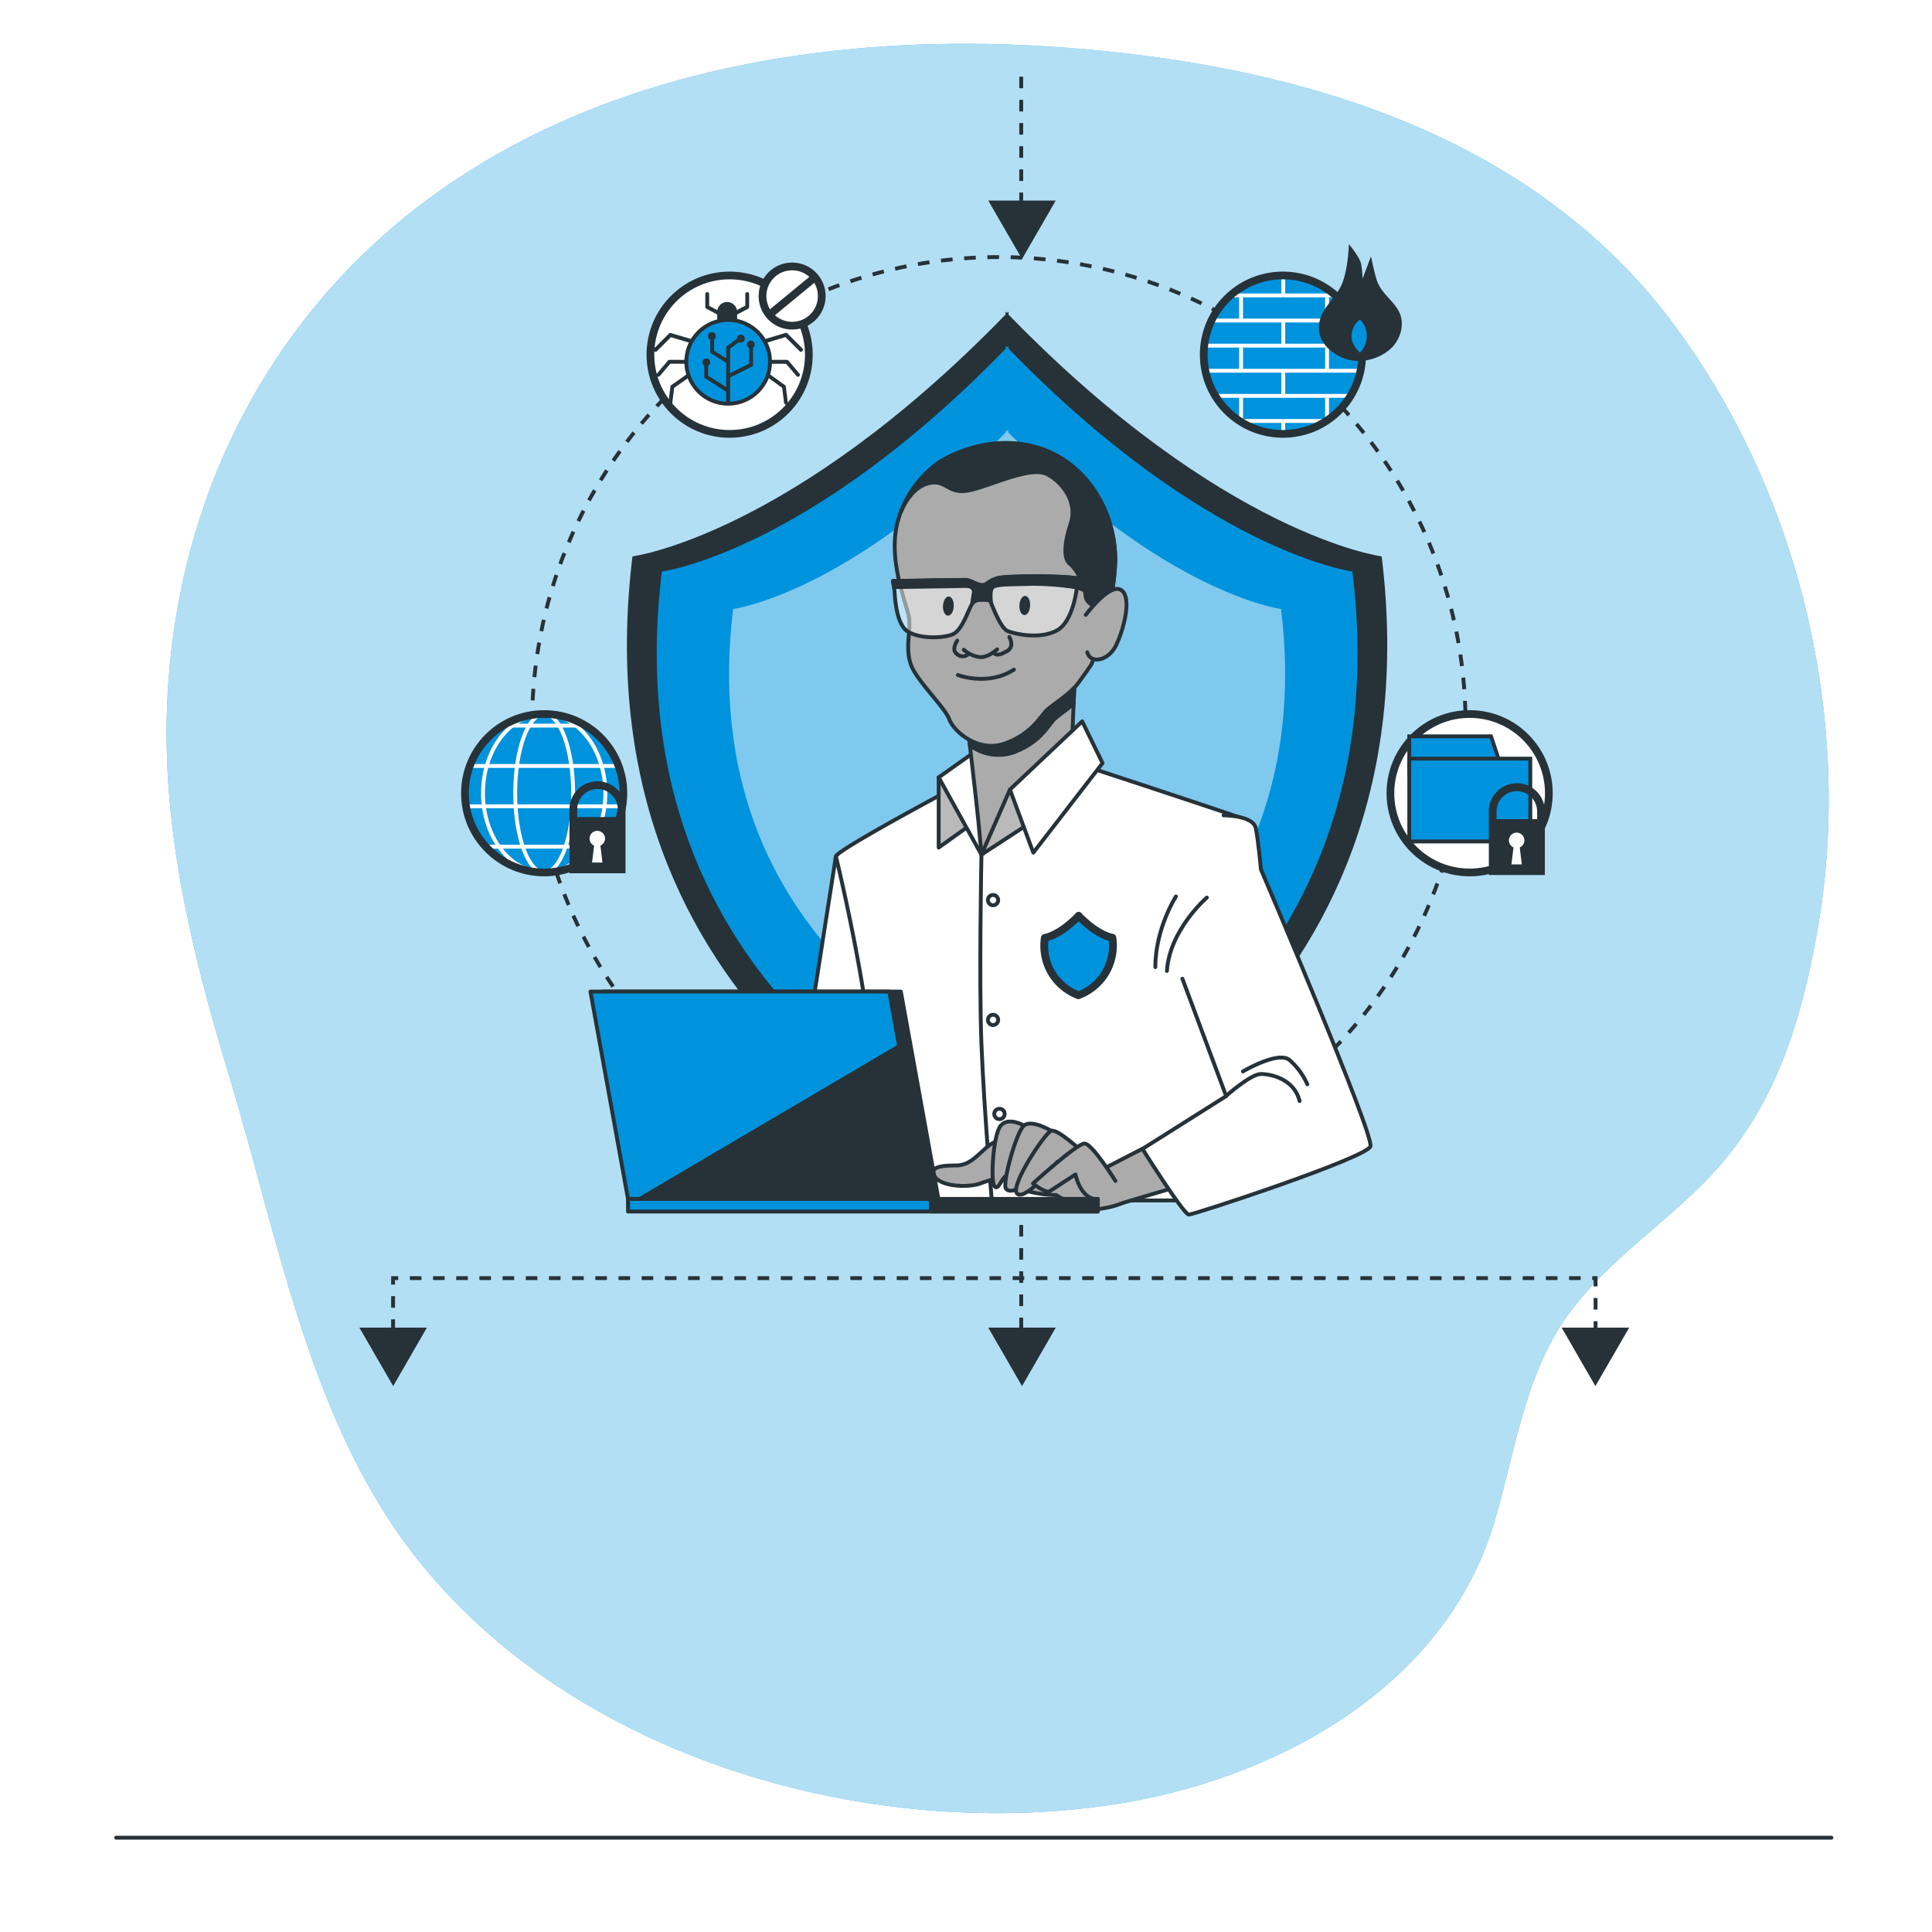 <?xml version="1.0" encoding="UTF-8"?> <svg xmlns="http://www.w3.org/2000/svg" xmlns:xlink="http://www.w3.org/1999/xlink" xmlns:svgjs="http://svgjs.com/svgjs" class="animated" id="freepik_stories-endpoint" viewBox="0 0 500 500" version="1.1"><style>svg#freepik_stories-endpoint:not(.animated) .animable {opacity: 0;}svg#freepik_stories-endpoint.animated #freepik--background-simple--inject-4 {animation: 6s Infinite linear spin;animation-delay: 0s;}svg#freepik_stories-endpoint.animated #freepik--character-4--inject-4 {animation: 1s 1 forwards ease-out slideUp;animation-delay: 3.0s;opacity: 0}svg#freepik_stories-endpoint.animated #freepik--character-3--inject-4 {animation: 1s 1 forwards ease-out slideUp;animation-delay: 2.0s;opacity: 0}svg#freepik_stories-endpoint.animated #freepik--characters-2--inject-4 {animation: 1s 1 forwards ease-in slideUp;animation-delay: 1s;opacity: 0}svg#freepik_stories-endpoint.animated #freepik--Shield--inject-4 {animation: 6s Infinite linear shake;animation-delay: 1.5s;}svg#freepik_stories-endpoint.animated #freepik--Device--inject-4 {animation: 6s Infinite linear floating;animation-delay: 0s;} @keyframes spin { from { transform: rotate(0); } to { transform: rotate(360deg); } } @keyframes slideUp { 0% { opacity: 0; transform: translateY(30px); } 100% { opacity: 1; transform: inherit; } } @keyframes shake { 10%, 90% { transform: translate3d(-1px, 0, 0); } 20%, 80% { transform: translate3d(2px, 0, 0); } 30%, 50%, 70% { transform: translate3d(-4px, 0, 0); } 40%, 60% { transform: translate3d(4px, 0, 0); } } @keyframes floating { 0% { opacity: 1; transform: translateY(0px); } 50% { transform: translateY(-10px); } 100% { opacity: 1; transform: translateY(0px); } } </style><g id="freepik--background-simple--inject-4" class="animable animator-active" style="transform-origin: 258.181px 240.284px;"><path d="M202.22,15c-34,5.45-66.68,17.42-94.14,38.58-40.18,31-62.47,77.28-64.79,127.63-1.54,33.24,6.4,65.65,16,97.21,12.33,40.6,20.29,86.85,46,121.55,40.09,54,117.59,76.78,182.4,67.11,41.87-6.24,86.11-30,99-73,4.77-15.91,7.1-33,15.25-47.71,9.76-17.62,27.48-27.91,40.93-42.26,16.61-17.72,23.31-39.8,27.45-63.16,9.59-54.16-4.58-113.7-37.65-157.66-36.12-48-94.75-65.55-152.07-70.56C254.89,10.43,228.18,10.79,202.22,15Z" style="fill: rgb(0, 147, 221); transform-origin: 258.181px 240.284px;" id="elfytpgm0v3d5" class="animable"></path><g id="elq936o6a3c3"><path d="M202.22,15c-34,5.45-66.68,17.42-94.14,38.58-40.18,31-62.47,77.28-64.79,127.63-1.54,33.24,6.4,65.65,16,97.21,12.33,40.6,20.29,86.85,46,121.55,40.09,54,117.59,76.78,182.4,67.11,41.87-6.24,86.11-30,99-73,4.77-15.91,7.1-33,15.25-47.71,9.76-17.62,27.48-27.91,40.93-42.26,16.61-17.72,23.31-39.8,27.45-63.16,9.59-54.16-4.58-113.7-37.65-157.66-36.12-48-94.75-65.55-152.07-70.56C254.89,10.43,228.18,10.79,202.22,15Z" style="fill: rgb(255, 255, 255); opacity: 0.7; transform-origin: 258.181px 240.284px;" class="animable"></path></g></g><g id="freepik--character-4--inject-4" class="animable" style="transform-origin: 411.959px 417.885px;"><rect x="376.65" y="382.06" width="69.56" height="78.01" rx="9.25" style="fill: rgb(0, 147, 221); transform-origin: 411.43px 421.065px;" id="eleen7nilnj9s" class="animable"></rect><circle cx="411.46" cy="377.57" r="17.39" style="fill: rgb(38, 50, 56); stroke: rgb(38, 50, 56); stroke-linecap: round; stroke-linejoin: round; transform-origin: 411.46px 377.57px;" id="eljuhi8yocj9a" class="animable"></circle><polygon points="408.5 401.41 384.31 413.85 394.91 455.55 429.47 455.55 439.6 413.85 414.26 401.64 408.5 401.41" style="fill: gray; stroke: rgb(38, 50, 56); stroke-linecap: round; stroke-linejoin: round; transform-origin: 411.955px 428.48px;" id="el3gkxp0jezou" class="animable"></polygon><path d="M384.31,413.85l-9.23,38.84a5.64,5.64,0,0,0,2.3,6l12.23,8.4H397l-8.75-15.44,4.38-8.29Z" style="fill: gray; stroke: rgb(38, 50, 56); stroke-linecap: round; stroke-linejoin: round; transform-origin: 385.959px 440.47px;" id="elp84ogwsu0a" class="animable"></path><path d="M439.6,413.85l9.24,38.84a5.66,5.66,0,0,1-2.3,6l-12.23,8.4h-7.38l8.76-15.44-4.38-8.29Z" style="fill: gray; stroke: rgb(38, 50, 56); stroke-linecap: round; stroke-linejoin: round; transform-origin: 437.965px 440.47px;" id="elc1ms92xmqt" class="animable"></path><path d="M411.73,416.16h0a6.22,6.22,0,0,1-6.22-6.22V394.73H418v15.21A6.23,6.23,0,0,1,411.73,416.16Z" style="fill: rgb(255, 255, 255); stroke: rgb(38, 50, 56); stroke-linecap: round; stroke-linejoin: round; transform-origin: 411.755px 405.445px;" id="el0va9wmu1zpg" class="animable"></path><path d="M405.51,404.45a9.47,9.47,0,0,0,4.76,2.61h0a15.85,15.85,0,0,0,1.87.1,19.19,19.19,0,0,0,2.05-.1V407a7.72,7.72,0,0,0,3.76-2.29v-10H405.51Z" style="fill: rgb(38, 50, 56); stroke: rgb(38, 50, 56); stroke-linecap: round; stroke-linejoin: round; transform-origin: 411.73px 400.935px;" id="elg6oqk0blnyf" class="animable"></path><path d="M422.87,385.29l-1.05-9.91c-1.8,2.14-6.9,2.75-9.68,2.92-3.06-.17-8.65-.78-10.62-2.92l-1.16,9.91s-4.14-2.54-3.45,2.53,3.68,5.07,3.68,5.07a11.84,11.84,0,0,0,3,7.6c1.65,2,4.4,4.36,6.68,4.6h0a14.83,14.83,0,0,0,1.87.09,17.93,17.93,0,0,0,2.05-.09V405c2-.28,4.31-2.65,5.74-4.55a12.6,12.6,0,0,0,2.73-7.6s2.73,0,3.36-5.07S422.87,385.29,422.87,385.29Z" style="fill: rgb(255, 255, 255); stroke: rgb(38, 50, 56); stroke-linecap: round; stroke-linejoin: round; transform-origin: 411.462px 390.281px;" id="el41ay9zyqalx" class="animable"></path><rect x="383.62" y="473.75" width="56.67" height="1.84" style="fill: rgb(0, 147, 221); stroke: rgb(38, 50, 56); stroke-linecap: round; stroke-linejoin: round; transform-origin: 411.955px 474.67px;" id="elcfefmefpv88" class="animable"></rect><polygon points="440.3 473.75 383.62 473.75 377.96 442.65 445.96 442.65 440.3 473.75" style="fill: rgb(0, 147, 221); stroke: rgb(38, 50, 56); stroke-linecap: round; stroke-linejoin: round; transform-origin: 411.96px 458.2px;" id="el7hg4cjnie6t" class="animable"></polygon><polygon points="440.3 473.75 445.96 442.65 383.62 473.75 440.3 473.75" style="fill: rgb(38, 50, 56); stroke: rgb(38, 50, 56); stroke-linecap: round; stroke-linejoin: round; transform-origin: 414.79px 458.2px;" id="elrl0uv34jtha" class="animable"></polygon></g><g id="freepik--character-3--inject-4" class="animable" style="transform-origin: 291.42px 417.944px;"><rect x="216.23" y="382.06" width="150.38" height="78.01" rx="9.25" style="fill: rgb(0, 147, 221); transform-origin: 291.42px 421.065px;" id="el633wg3z5tm3" class="animable"></rect><path d="M281.75,377s-.28,2.55-3.4,5.95-4.82,2.55-4.26,4.25,2.84,2.84,2.84,2.84-.85,10.21.85,12.19,8.5,1.13,8.5,1.13,1.14,4.82-.28,7.94-1.13,4.54-1.13,4.54,11.9-2.84,14.17-5.1-1.41-14.18,1.14-24.39S285.15,373.26,281.75,377Z" style="fill: rgb(255, 255, 255); stroke: rgb(38, 50, 56); stroke-linecap: round; stroke-linejoin: round; transform-origin: 287.208px 395.635px;" id="elmx8rjhrwd9" class="animable"></path><path d="M329.09,450.09v-39.4l4.26-9.93s2.55-7.37,2.55-9.07-1.14-1.42-2.27.85-1.13,3.69-2.27,4.82a42.23,42.23,0,0,1-4,3.12s.29-4.82.29-5.67-1.42-1.14-2.27.57.57.85-1.42,4.53-.85,10.21-.85,10.21-5.95,24.95-7.37,29.2-.85,9.64,5.67,12.47S329.09,450.09,329.09,450.09Z" style="fill: rgb(255, 255, 255); stroke: rgb(38, 50, 56); stroke-linecap: round; stroke-linejoin: round; transform-origin: 325.501px 421.658px;" id="el6nwp7m05zr8" class="animable"></path><path d="M320.31,420s8.78,26,8.78,30c0,7.37-4,9.64-7.37,7.94S314.07,447,314.07,447,318,421.74,320.31,420Z" style="fill: gray; stroke: rgb(38, 50, 56); stroke-linecap: round; stroke-linejoin: round; transform-origin: 321.58px 439.238px;" id="eli95nlg94e2f" class="animable"></path><path d="M247.73,441.87s2.27.85,6.52-.28S273,437.33,273,437.33s-1.42,5.39-.28,7.94,6.23,9.36,6.23,9.36l-3.58,21h42l-3.79-17.28s7.09-37.14,6.81-38.27-8.51-9.92-11.63-11.06-14.46-.56-14.46-.56l-23.81,7.65S250.56,427.41,246.88,430,241.77,439,247.73,441.87Z" style="fill: gray; stroke: rgb(38, 50, 56); stroke-linecap: round; stroke-linejoin: round; transform-origin: 282.042px 441.971px;" id="ely4ujwxsjw9" class="animable"></path><line x1="272.96" y1="437.33" x2="280.33" y2="436.77" style="fill: none; stroke: rgb(38, 50, 56); stroke-linecap: round; stroke-linejoin: round; transform-origin: 276.645px 437.05px;" id="elbdghy078789" class="animable"></line><path d="M277.78,415.79s8.79,1.13,9.64,13.89" style="fill: none; stroke: rgb(38, 50, 56); stroke-linecap: round; stroke-linejoin: round; transform-origin: 282.6px 422.735px;" id="el5p76urqvbf8" class="animable"></path><path d="M291.67,364.47s-6.24-6.8-11.34-3.12-2,13,.85,17.58,8.79,6.52,9.64,7.94-2,12.47-2,18.15,9.07,9.63,15,9.63,12.76-5.95,13.61-7.65a21.72,21.72,0,0,0,1.13-2.55s-5.67,1.42-6.23-4.25,4.82-9.36,4.82-19.28S305.28,357.1,291.67,364.47Z" style="fill: rgb(38, 50, 56); stroke: rgb(38, 50, 56); stroke-linecap: round; stroke-linejoin: round; transform-origin: 298.082px 387.454px;" id="elt2777b4jqne" class="animable"></path><g id="eler79s8uduz"><rect x="284.58" y="381.77" width="9.92" height="18.71" style="fill: rgb(0, 147, 221); stroke: rgb(38, 50, 56); stroke-linecap: round; stroke-linejoin: round; transform-origin: 289.54px 391.125px; transform: rotate(26.86deg);" class="animable"></rect></g><path d="M246.88,430c3.68-2.55,23.53-13.89,23.53-13.89l5.81-1.86c4.75-5,8.36-8.91,8.36-8.91s7.37-5.67,7.94-6.52a38.71,38.71,0,0,1,3.4-3.69c1.14-1.13,2-1.7-.56-1.42s-4,2-6,2-3.4-2.84-3.4-2.84-.57-6.8-1.42-7.08-2.55.56-2.55,1.7a7,7,0,0,1-.28,2,41,41,0,0,0-4.82,3.4c-1.14,1.14-.85,2.27-.85,3.69v6.8s-27.12,19.94-30,23c-6.51,6.72-3.73,10.29-1.81,12.23C242.84,435.46,244.3,431.75,246.88,430Z" style="fill: rgb(255, 255, 255); stroke: rgb(38, 50, 56); stroke-linecap: round; stroke-linejoin: round; transform-origin: 269.497px 412.173px;" id="elfn1q6i3m1y" class="animable"></path></g><g id="freepik--characters-2--inject-4" class="animable" style="transform-origin: 127.978px 417.078px;"><rect x="56.59" y="382.06" width="150.38" height="78.01" rx="9.25" style="fill: rgb(0, 147, 221); transform-origin: 131.78px 421.065px;" id="el9ksdn17rd2r" class="animable"></rect><rect x="50.54" y="448.06" width="93.25" height="27.53" style="fill: rgb(38, 50, 56); stroke: rgb(38, 50, 56); stroke-linecap: round; stroke-linejoin: round; transform-origin: 97.165px 461.825px;" id="elrovyd6ph4h" class="animable"></rect><rect x="92.67" y="436.52" width="11.67" height="12.33" style="fill: rgb(38, 50, 56); stroke: rgb(38, 50, 56); stroke-linecap: round; stroke-linejoin: round; transform-origin: 98.505px 442.685px;" id="elbygeryld8wp" class="animable"></rect><rect x="66" y="395.19" width="62" height="43" style="fill: rgb(38, 50, 56); stroke: rgb(38, 50, 56); stroke-linecap: round; stroke-linejoin: round; transform-origin: 97px 416.69px;" id="el4j6cgi06o8p" class="animable"></rect><rect x="70.33" y="398.19" width="53.35" height="37" style="fill: rgb(255, 255, 255); stroke: rgb(38, 50, 56); stroke-linecap: round; stroke-linejoin: round; transform-origin: 97.005px 416.69px;" id="eliqcubat81ws" class="animable"></rect><rect x="66.12" y="446" width="54.03" height="2.33" style="fill: rgb(255, 255, 255); stroke: rgb(38, 50, 56); stroke-linecap: round; stroke-linejoin: round; transform-origin: 93.135px 447.165px;" id="elxb6o52oiy7" class="animable"></rect><rect x="48.33" y="447.86" width="97.67" height="3.33" style="fill: rgb(38, 50, 56); stroke: rgb(38, 50, 56); stroke-linecap: round; stroke-linejoin: round; transform-origin: 97.165px 449.525px;" id="eludj5790xy5r" class="animable"></rect><path d="M147.88,363.87s-6.66.35-7.72,4.91,3.51,6,3.51,6-.35,7.37,0,8.42a29.32,29.32,0,0,1,.7,3.5s-1.05,5.61-.7,6.67,3.51,1.05,3.51,1.05,3.5,8.41,6.66,8.77,6.31-1.76,6.31-1.76L161.9,407s17.54-5.61,16.49-5.26-2.81-8.06-2.81-8.06,5.61-17.18,2.81-25.25S160.85,353.35,147.88,363.87Z" style="fill: rgb(255, 255, 255); stroke: rgb(38, 50, 56); stroke-linecap: round; stroke-linejoin: round; transform-origin: 159.587px 382.778px;" id="elvp98z265pci" class="animable"></path><path d="M159.1,389.47a2.41,2.41,0,0,0-1.75,1.4s9.81,4.56,13.32,4.21a21.19,21.19,0,0,0,4.94-1.27l0-.13s5.61-17.18,2.81-25.25-17.54-15.08-30.51-4.56c0,0-6.66.35-7.72,4.91s3.51,6,3.51,6,2.45,1.4,3.51,1.05A13.21,13.21,0,0,0,150,374s-3.15,6-2.1,6.66,3.86,3.16,3.86,3.16,1.4,3.15,2.45,1.75.55-1.62,1.4-3.15a2.73,2.73,0,0,1,4.94,1C161.23,386.3,160.5,389.12,159.1,389.47Z" style="fill: rgb(38, 50, 56); stroke: rgb(38, 50, 56); stroke-linecap: round; stroke-linejoin: round; transform-origin: 159.617px 376.827px;" id="el691b5picwai" class="animable"></path><path d="M172.67,400.33l-15,7-3,5,26.66-6.67,3.34,1S182.67,398,172.67,400.33Z" style="fill: gray; stroke: rgb(38, 50, 56); stroke-linecap: round; stroke-linejoin: round; transform-origin: 169.67px 406.131px;" id="elddgco3j0ht" class="animable"></path><path d="M146,445l-1.27,30.6H196.5c1.1-7.07,7.09-47.36,2.83-55.26-.85-1.58-14.66-13.67-14.66-13.67s-4.67-2.67-9-1.33-17,5.33-17,5.33L139,422.33l-13.33,25L103,444l-3.33,5L129,464.66Z" style="fill: gray; stroke: rgb(38, 50, 56); stroke-linecap: round; stroke-linejoin: round; transform-origin: 150.255px 440.282px;" id="elr2wes2y2nne" class="animable"></path><path d="M99.67,443l-6.34-4.66s-10,1-11.33,2a4.68,4.68,0,0,0-1.67,2.33l4.67.67-4,1V446l8-.33,5,3,5.67.33,3.33-5Z" style="fill: rgb(255, 255, 255); stroke: rgb(38, 50, 56); stroke-linecap: round; stroke-linejoin: round; transform-origin: 91.665px 443.67px;" id="elthq4m63icqg" class="animable"></path><path d="M202.54,475.59l5-25.65a4.71,4.71,0,0,0-4.62-5.61H167.78a4.69,4.69,0,0,0-4.59,3.69l-6.07,27.57Z" style="fill: rgb(38, 50, 56); stroke: rgb(38, 50, 56); stroke-linecap: round; stroke-linejoin: round; transform-origin: 182.373px 459.96px;" id="ele1z6w3c4ub" class="animable"></path></g><g id="freepik--Shield--inject-4" class="animable" style="transform-origin: 252.005px 247.715px;"><line x1="264.29" y1="19.84" x2="264.29" y2="64.49" style="fill: none; stroke: rgb(38, 50, 56); stroke-miterlimit: 10; stroke-dasharray: 3; transform-origin: 264.29px 42.165px;" id="el9kj7luots19" class="animable"></line><polygon points="264.5 67.03 273.23 51.9 255.76 51.9 264.5 67.03" style="fill: rgb(38, 50, 56); transform-origin: 264.495px 59.465px;" id="eldp3hmn4dzle" class="animable"></polygon><circle cx="258.49" cy="187.32" r="120.79" style="fill: none; stroke: rgb(38, 50, 56); stroke-miterlimit: 10; stroke-dasharray: 3.012, 3.012; transform-origin: 258.49px 187.32px;" id="el400ydegqsct" class="animable"></circle><line x1="264.29" y1="317.01" x2="264.29" y2="349.69" style="fill: none; stroke: rgb(38, 50, 56); stroke-miterlimit: 10; stroke-dasharray: 3; transform-origin: 264.29px 333.35px;" id="el37avtp452iw" class="animable"></line><polyline points="101.73 350.44 101.73 330.78 412.93 330.78 412.93 356.03" style="fill: none; stroke: rgb(38, 50, 56); stroke-miterlimit: 10; stroke-dasharray: 3; transform-origin: 257.33px 343.405px;" id="elo64ytxjspid" class="animable"></polyline><polygon points="101.75 358.72 110.48 343.59 93.01 343.59 101.75 358.72" style="fill: rgb(38, 50, 56); transform-origin: 101.745px 351.155px;" id="elga1q7d7g75" class="animable"></polygon><polygon points="264.5 358.72 273.23 343.59 255.76 343.59 264.5 358.72" style="fill: rgb(38, 50, 56); transform-origin: 264.495px 351.155px;" id="ellsquxrrmk1" class="animable"></polygon><polygon points="412.89 358.72 421.63 343.59 404.16 343.59 412.89 358.72" style="fill: rgb(38, 50, 56); transform-origin: 412.895px 351.155px;" id="elxk82wfphf9g" class="animable"></polygon><path d="M357.58,144S316.63,138.66,261,81.41v-.79l-.39.39-.38-.39v.79C204.64,138.66,163.68,144,163.68,144c-14.59,119.92,86.75,161,96.57,164.72V309l.38-.14.39.14v-.28C270.84,305,372.18,263.87,357.58,144Z" style="fill: rgb(38, 50, 56); transform-origin: 260.631px 194.81px;" id="elcfbspgy6g4b" class="animable"></path><path d="M350,147.91S312.27,143,261,90.23V89.5l-.36.37-.35-.37v.73c-51.28,52.8-89,57.68-89,57.68-13.46,110.58,80,148.49,89,151.9v.26l.35-.13.36.13v-.26C270.05,296.4,363.49,258.49,350,147.91Z" style="fill: rgb(0, 147, 221); transform-origin: 260.648px 194.785px;" id="el5wlywhwue4k" class="animable"></path><g id="eldreiyhwe4nf"><path d="M331.54,157.61s-30-3.87-70.63-45.75v-.57c-.09.09-.18.19-.28.28l-.28-.28v.57c-40.67,41.88-70.62,45.75-70.62,45.75-10.68,87.7,63.44,117.77,70.62,120.47v.21l.28-.11.28.11v-.21C268.1,275.38,342.21,245.31,331.54,157.61Z" style="fill: rgb(255, 255, 255); opacity: 0.5; transform-origin: 260.634px 194.79px;" class="animable"></path></g><circle cx="188.83" cy="91.79" r="20.5" style="fill: rgb(255, 255, 255); stroke: rgb(38, 50, 56); stroke-miterlimit: 10; stroke-width: 2px; transform-origin: 188.83px 91.79px;" id="eltgn1352liz" class="animable"></circle><path d="M190.77,86.42h-5.16V80.74a2.59,2.59,0,0,1,2.58-2.58h0a2.58,2.58,0,0,1,2.58,2.58Z" style="fill: rgb(38, 50, 56); transform-origin: 188.19px 82.29px;" id="elq1937rwgcsn" class="animable"></path><path d="M187.42,82.28a.53.53,0,0,1-.24-.06l-4.38-2.33a.48.48,0,0,1-.27-.44V76.1a.5.5,0,0,1,.5-.5.5.5,0,0,1,.5.5v3.05l4.12,2.18a.5.5,0,0,1-.23,1Z" style="fill: rgb(38, 50, 56); transform-origin: 185.288px 78.971px;" id="elxmn8xvscq1n" class="animable"></path><path d="M189,82.28a.5.5,0,0,1-.24-1l4.12-2.18V76.1a.5.5,0,0,1,.5-.5.5.5,0,0,1,.5.5v3.35a.49.49,0,0,1-.26.44l-4.39,2.33A.46.46,0,0,1,189,82.28Z" style="fill: rgb(38, 50, 56); transform-origin: 191.124px 78.947px;" id="el5ma1rkzl5ll" class="animable"></path><circle cx="188.45" cy="93.64" r="10.84" style="fill: rgb(0, 147, 221); stroke: rgb(38, 50, 56); stroke-miterlimit: 10; transform-origin: 188.45px 93.64px;" id="elvemsp3furss" class="animable"></circle><path d="M169.62,91.05a.51.51,0,0,1-.36-.15.51.51,0,0,1,0-.71l3.87-3.87a.51.51,0,0,1,.5-.12l5.28,1.55a.5.5,0,0,1-.28,1l-5-1.47L170,90.9A.5.5,0,0,1,169.62,91.05Z" style="fill: rgb(38, 50, 56); transform-origin: 174.203px 88.614px;" id="elf75gpboz5zp" class="animable"></path><path d="M170.39,97.5a.5.5,0,0,1-.38-.82l2.84-3.36a.49.49,0,0,1,.38-.18h4.38a.5.5,0,0,1,.5.5.5.5,0,0,1-.5.5h-4.15l-2.69,3.18A.49.49,0,0,1,170.39,97.5Z" style="fill: rgb(38, 50, 56); transform-origin: 174.002px 95.32px;" id="eldfgb9f7sbam" class="animable"></path><path d="M173.49,104.72h-.07a.51.51,0,0,1-.43-.56l.52-4.13a.51.51,0,0,1,.2-.35l4.06-2.85a.51.51,0,0,1,.7.12.5.5,0,0,1-.12.7l-3.88,2.73-.49,3.9A.5.5,0,0,1,173.49,104.72Z" style="fill: rgb(38, 50, 56); transform-origin: 175.775px 100.73px;" id="elunnf7ww2nnr" class="animable"></path><path d="M207.29,91.05a.51.51,0,0,1-.36-.15l-3.66-3.66-5,1.52a.5.5,0,1,1-.29-1l5.3-1.6a.49.49,0,0,1,.5.12l3.87,3.87a.51.51,0,0,1,0,.71A.5.5,0,0,1,207.29,91.05Z" style="fill: rgb(38, 50, 56); transform-origin: 202.698px 88.593px;" id="elxc565yns7y" class="animable"></path><path d="M206.51,97.5a.49.49,0,0,1-.38-.18l-2.69-3.18h-4.15a.5.5,0,0,1-.5-.5.5.5,0,0,1,.5-.5h4.38a.53.53,0,0,1,.39.18l2.83,3.36a.49.49,0,0,1-.06.7A.47.47,0,0,1,206.51,97.5Z" style="fill: rgb(38, 50, 56); transform-origin: 202.9px 95.32px;" id="elv11t0ahhgb" class="animable"></path><path d="M203.41,104.72a.5.5,0,0,1-.49-.44l-.49-3.91-3.85-2.77a.5.5,0,1,1,.58-.81l4,2.9a.51.51,0,0,1,.21.34l.51,4.13a.5.5,0,0,1-.43.56Z" style="fill: rgb(38, 50, 56); transform-origin: 201.109px 100.695px;" id="el7elsib4kvxl" class="animable"></path><polygon points="188.95 104.48 187.95 104.48 187.95 89.68 191.25 87.3 191.84 88.11 188.95 90.2 188.95 104.48" style="fill: rgb(38, 50, 56); transform-origin: 189.895px 95.89px;" id="elhgd5exx1ucf" class="animable"></polygon><polygon points="188.93 97.7 188.49 96.81 193.88 94.11 193.88 89.26 194.88 89.26 194.88 94.73 188.93 97.7" style="fill: rgb(38, 50, 56); transform-origin: 191.685px 93.48px;" id="elf8nm0iznzgn" class="animable"></polygon><polygon points="188.19 94.07 183.82 91.34 183.82 86.94 184.82 86.94 184.82 90.79 188.72 93.22 188.19 94.07" style="fill: rgb(38, 50, 56); transform-origin: 186.27px 90.505px;" id="elzdhagsrtsac" class="animable"></polygon><polygon points="188.18 101.55 182.27 97.79 182.27 93.9 183.27 93.9 183.27 97.24 188.72 100.7 188.18 101.55" style="fill: rgb(38, 50, 56); transform-origin: 185.495px 97.725px;" id="el8d3uo68xymu" class="animable"></polygon><circle cx="184.25" cy="86.98" r="1.02" style="fill: rgb(38, 50, 56); transform-origin: 184.25px 86.98px;" id="elkxd7vtm93fh" class="animable"></circle><circle cx="191.74" cy="87.64" r="1.02" style="fill: rgb(38, 50, 56); transform-origin: 191.74px 87.64px;" id="el0dx0of6a2ghv" class="animable"></circle><path d="M195.31,89.16a1,1,0,1,1-1-1A1,1,0,0,1,195.31,89.16Z" style="fill: rgb(38, 50, 56); transform-origin: 194.31px 89.16px;" id="elwme2xgsqk0g" class="animable"></path><path d="M183.8,93.76a1,1,0,1,1-1-1A1,1,0,0,1,183.8,93.76Z" style="fill: rgb(38, 50, 56); transform-origin: 182.8px 93.76px;" id="elemdvc1h4hv" class="animable"></path><g id="elq91c8epmb6"><circle cx="205" cy="76.62" r="7.67" style="fill: rgb(255, 255, 255); stroke: rgb(38, 50, 56); stroke-miterlimit: 10; stroke-width: 2px; transform-origin: 205px 76.62px; transform: rotate(-68.81deg);" class="animable"></circle></g><line x1="199.33" y1="81.29" x2="210.67" y2="71.95" style="fill: none; stroke: rgb(38, 50, 56); stroke-miterlimit: 10; stroke-width: 2px; transform-origin: 205px 76.62px;" id="eljhpql2i61nf" class="animable"></line><circle cx="332.02" cy="91.79" r="20.5" style="fill: rgb(0, 147, 221); transform-origin: 332.02px 91.79px;" id="el4vd1jocv946" class="animable"></circle><path d="M343.44,108.86l-.15.09" style="fill: none; stroke: rgb(255, 255, 255); stroke-miterlimit: 10; transform-origin: 343.365px 108.905px;" id="eltkm92tcckpq" class="animable"></path><path d="M320.92,109a20.42,20.42,0,0,0,11.19,3.34" style="fill: none; stroke: rgb(255, 255, 255); stroke-miterlimit: 10; transform-origin: 326.515px 110.67px;" id="elt0pf4ir6t2h" class="animable"></path><path d="M350.58,83a20.61,20.61,0,0,0-4.9-6.5" style="fill: none; stroke: rgb(255, 255, 255); stroke-miterlimit: 10; transform-origin: 348.13px 79.75px;" id="elp1vgfi2y4w" class="animable"></path><path d="M343.29,109a20.39,20.39,0,0,1-11.18,3.34" style="fill: none; stroke: rgb(255, 255, 255); stroke-miterlimit: 10; transform-origin: 337.7px 110.67px;" id="ell7f53hmm2a" class="animable"></path><path d="M343.44,108.86a20.57,20.57,0,0,0,6.15-6.41" style="fill: none; stroke: rgb(255, 255, 255); stroke-miterlimit: 10; transform-origin: 346.515px 105.655px;" id="ely68912e7if" class="animable"></path><path d="M349.59,102.45a20.17,20.17,0,0,0,2.59-6.5" style="fill: none; stroke: rgb(255, 255, 255); stroke-miterlimit: 10; transform-origin: 350.885px 99.2px;" id="eldujcj5ybpth" class="animable"></path><path d="M320.92,109a20.58,20.58,0,0,1-6.3-6.5" style="fill: none; stroke: rgb(255, 255, 255); stroke-miterlimit: 10; transform-origin: 317.77px 105.75px;" id="elmqj8igwlelp" class="animable"></path><path d="M318.53,76.45a20.42,20.42,0,0,1,13.58-5.16" style="fill: none; stroke: rgb(255, 255, 255); stroke-miterlimit: 10; transform-origin: 325.32px 73.87px;" id="el9gnx24ur6fk" class="animable"></path><path d="M345.68,76.45a20.42,20.42,0,0,0-13.57-5.16" style="fill: none; stroke: rgb(255, 255, 255); stroke-miterlimit: 10; transform-origin: 338.895px 73.87px;" id="elo3ymzd98h4" class="animable"></path><path d="M352.18,96a20.38,20.38,0,0,0,.43-4.16,20.14,20.14,0,0,0-.15-2.34" style="fill: none; stroke: rgb(255, 255, 255); stroke-miterlimit: 10; transform-origin: 352.395px 92.75px;" id="elsb3ev69qhib" class="animable"></path><path d="M350.58,83a20.15,20.15,0,0,1,1.88,6.5" style="fill: none; stroke: rgb(255, 255, 255); stroke-miterlimit: 10; transform-origin: 351.52px 86.25px;" id="elgjkbkl991l6" class="animable"></path><path d="M312,96a20.38,20.38,0,0,1-.42-4.16,20.14,20.14,0,0,1,.14-2.34" style="fill: none; stroke: rgb(255, 255, 255); stroke-miterlimit: 10; transform-origin: 311.79px 92.75px;" id="el0qd02t6qbwb" class="animable"></path><path d="M318.53,76.45a20.61,20.61,0,0,0-4.9,6.5" style="fill: none; stroke: rgb(255, 255, 255); stroke-miterlimit: 10; transform-origin: 316.08px 79.7px;" id="elgatj6aea81" class="animable"></path><path d="M313.63,83a20.41,20.41,0,0,0-1.88,6.5" style="fill: none; stroke: rgb(255, 255, 255); stroke-miterlimit: 10; transform-origin: 312.69px 86.25px;" id="elwf4l4wbflja" class="animable"></path><path d="M312,96a20.4,20.4,0,0,0,2.59,6.5" style="fill: none; stroke: rgb(255, 255, 255); stroke-miterlimit: 10; transform-origin: 313.295px 99.25px;" id="ela47gqitc43" class="animable"></path><line x1="332.11" y1="76.45" x2="345.68" y2="76.45" style="fill: none; stroke: rgb(255, 255, 255); stroke-miterlimit: 10; transform-origin: 338.895px 76.45px;" id="el79m6xdag0vo" class="animable"></line><line x1="318.53" y1="76.45" x2="332.11" y2="76.45" style="fill: none; stroke: rgb(255, 255, 255); stroke-miterlimit: 10; transform-origin: 325.32px 76.45px;" id="elqqd62prl8z" class="animable"></line><line x1="350.58" y1="82.95" x2="313.63" y2="82.95" style="fill: none; stroke: rgb(255, 255, 255); stroke-miterlimit: 10; transform-origin: 332.105px 82.95px;" id="el4lwwnn937k5" class="animable"></line><line x1="352.46" y1="89.45" x2="311.75" y2="89.45" style="fill: none; stroke: rgb(255, 255, 255); stroke-miterlimit: 10; transform-origin: 332.105px 89.45px;" id="ell8qz9ho3oi" class="animable"></line><line x1="343.44" y1="95.95" x2="352.18" y2="95.95" style="fill: none; stroke: rgb(255, 255, 255); stroke-miterlimit: 10; transform-origin: 347.81px 95.95px;" id="elyqp085h41z" class="animable"></line><line x1="321.19" y1="95.95" x2="312.03" y2="95.95" style="fill: none; stroke: rgb(255, 255, 255); stroke-miterlimit: 10; transform-origin: 316.61px 95.95px;" id="el7easiv65lul" class="animable"></line><line x1="343.44" y1="95.95" x2="321.19" y2="95.95" style="fill: none; stroke: rgb(255, 255, 255); stroke-miterlimit: 10; transform-origin: 332.315px 95.95px;" id="elhxapzx25j0u" class="animable"></line><line x1="349.59" y1="102.45" x2="314.62" y2="102.45" style="fill: none; stroke: rgb(255, 255, 255); stroke-miterlimit: 10; transform-origin: 332.105px 102.45px;" id="ellkx3ly8u7j" class="animable"></line><line x1="343.29" y1="108.95" x2="343.44" y2="108.95" style="fill: none; stroke: rgb(255, 255, 255); stroke-miterlimit: 10; transform-origin: 343.365px 108.95px;" id="el712p3ftf23u" class="animable"></line><line x1="332.11" y1="108.95" x2="343.29" y2="108.95" style="fill: none; stroke: rgb(255, 255, 255); stroke-miterlimit: 10; transform-origin: 337.7px 108.95px;" id="elm15901f7han" class="animable"></line><line x1="321.19" y1="108.95" x2="320.92" y2="108.95" style="fill: none; stroke: rgb(255, 255, 255); stroke-miterlimit: 10; transform-origin: 321.055px 108.95px;" id="eltjm1lhjmori" class="animable"></line><line x1="332.11" y1="108.95" x2="321.19" y2="108.95" style="fill: none; stroke: rgb(255, 255, 255); stroke-miterlimit: 10; transform-origin: 326.65px 108.95px;" id="elqvtg9xogzt" class="animable"></line><line x1="332.11" y1="76.45" x2="332.11" y2="71.29" style="fill: none; stroke: rgb(255, 255, 255); stroke-miterlimit: 10; transform-origin: 332.11px 73.87px;" id="el29en3bk1nmo" class="animable"></line><line x1="343.44" y1="76.95" x2="343.44" y2="82.95" style="fill: none; stroke: rgb(255, 255, 255); stroke-miterlimit: 10; transform-origin: 343.44px 79.95px;" id="elgkq7tq200d8" class="animable"></line><line x1="321.19" y1="76.95" x2="321.19" y2="82.95" style="fill: none; stroke: rgb(255, 255, 255); stroke-miterlimit: 10; transform-origin: 321.19px 79.95px;" id="elrnofqkk0u5" class="animable"></line><line x1="332.11" y1="83.2" x2="332.11" y2="89.38" style="fill: none; stroke: rgb(255, 255, 255); stroke-miterlimit: 10; transform-origin: 332.11px 86.29px;" id="elpxpqn7mi76" class="animable"></line><line x1="343.44" y1="95.95" x2="343.44" y2="89.98" style="fill: none; stroke: rgb(255, 255, 255); stroke-miterlimit: 10; transform-origin: 343.44px 92.965px;" id="ell7x5tteh1mn" class="animable"></line><line x1="321.19" y1="89.98" x2="321.19" y2="95.95" style="fill: none; stroke: rgb(255, 255, 255); stroke-miterlimit: 10; transform-origin: 321.19px 92.965px;" id="el7ha31anf1bk" class="animable"></line><line x1="332.11" y1="96.2" x2="332.11" y2="102.38" style="fill: none; stroke: rgb(255, 255, 255); stroke-miterlimit: 10; transform-origin: 332.11px 99.29px;" id="elyfiviklwkpg" class="animable"></line><line x1="332.11" y1="108.95" x2="332.11" y2="112.29" style="fill: none; stroke: rgb(255, 255, 255); stroke-miterlimit: 10; transform-origin: 332.11px 110.62px;" id="elqvynzxh6bb" class="animable"></line><line x1="343.44" y1="108.86" x2="343.44" y2="102.98" style="fill: none; stroke: rgb(255, 255, 255); stroke-miterlimit: 10; transform-origin: 343.44px 105.92px;" id="el2nw3mxugtlv" class="animable"></line><line x1="343.44" y1="108.86" x2="343.44" y2="108.95" style="fill: none; stroke: rgb(255, 255, 255); stroke-miterlimit: 10; transform-origin: 343.44px 108.905px;" id="elu9xmhe9jpjm" class="animable"></line><line x1="321.19" y1="102.98" x2="321.19" y2="108.95" style="fill: none; stroke: rgb(255, 255, 255); stroke-miterlimit: 10; transform-origin: 321.19px 105.965px;" id="el460unutg2zj" class="animable"></line><circle cx="332.02" cy="91.79" r="20.5" style="fill: none; stroke: rgb(38, 50, 56); stroke-miterlimit: 10; stroke-width: 2px; transform-origin: 332.02px 91.79px;" id="elq1khk87x6mc" class="animable"></circle><path d="M360.16,90c-3.23,3.16-8.81,4.51-13.16,2.38-3.43-1.68-6.19-4.51-5.59-8.67s4.32-6.47,5.88-10.23c1.67-4,1.78-10.28,1.78-10.28s2.89,3.28,3.22,5.28a24.45,24.45,0,0,1,.34,3.67l2.17-5.79c.48,2,.86,4.1,1.48,6.07,1.1,3.45,4.21,5.19,5.77,8.21S362.56,87.6,360.16,90Z" style="fill: rgb(38, 50, 56); transform-origin: 352.057px 78.306px;" id="eli6dd54sokl" class="animable"></path><path d="M352,91.94s-3.27-2.42-2.64-5.79,2.74-4,2.74-4a6.39,6.39,0,0,1,2.11,5.06A6.84,6.84,0,0,1,352,91.94Z" style="fill: rgb(0, 147, 221); stroke: rgb(38, 50, 56); stroke-linecap: round; stroke-linejoin: round; transform-origin: 351.748px 87.045px;" id="elu5wao7qwm4s" class="animable"></path><circle cx="140.83" cy="205.29" r="20.5" style="fill: rgb(0, 147, 221); transform-origin: 140.83px 205.29px;" id="el98wrubw5lv" class="animable"></circle><ellipse cx="140.83" cy="205.29" rx="15.83" ry="20.5" style="fill: none; stroke: rgb(255, 255, 255); stroke-miterlimit: 10; transform-origin: 140.83px 205.29px;" id="elkebd6ba3qe8" class="animable"></ellipse><ellipse cx="140.83" cy="205.29" rx="7.5" ry="20.5" style="fill: none; stroke: rgb(255, 255, 255); stroke-miterlimit: 10; transform-origin: 140.83px 205.29px;" id="eleq67b8e6v74" class="animable"></ellipse><line x1="130.15" y1="187.79" x2="151.18" y2="187.79" style="fill: none; stroke: rgb(255, 255, 255); stroke-miterlimit: 10; transform-origin: 140.665px 187.79px;" id="el563gzu57ddw" class="animable"></line><line x1="121.39" y1="198.23" x2="159.95" y2="198.23" style="fill: none; stroke: rgb(255, 255, 255); stroke-miterlimit: 10; transform-origin: 140.67px 198.23px;" id="elgjikbsahsml" class="animable"></line><line x1="120.33" y1="208.67" x2="161" y2="208.67" style="fill: none; stroke: rgb(255, 255, 255); stroke-miterlimit: 10; transform-origin: 140.665px 208.67px;" id="elp43wc7592b" class="animable"></line><line x1="124.54" y1="219.12" x2="156.79" y2="219.12" style="fill: none; stroke: rgb(255, 255, 255); stroke-miterlimit: 10; transform-origin: 140.665px 219.12px;" id="el0urwxpaofb7" class="animable"></line><circle cx="140.83" cy="205.29" r="20.5" style="fill: none; stroke: rgb(38, 50, 56); stroke-miterlimit: 10; stroke-width: 2px; transform-origin: 140.83px 205.29px;" id="elfxskvvgfw5k" class="animable"></circle><path d="M154.63,202.2a7.26,7.26,0,0,0-7.25,7.25V226h14.5v-16.5A7.26,7.26,0,0,0,154.63,202.2Zm-5.25,9.25v-2a5.25,5.25,0,0,1,10.5,0v2Z" style="fill: rgb(38, 50, 56); transform-origin: 154.63px 214.1px;" id="elznqidrlhg" class="animable"></path><path d="M156.58,217a2,2,0,1,0-2.83,1.84l-.53,4.39h2.69l-.53-4.39A2,2,0,0,0,156.58,217Z" style="fill: rgb(255, 255, 255); transform-origin: 154.58px 219.125px;" id="elnjhru899xp" class="animable"></path><circle cx="380.34" cy="205.29" r="20.5" style="fill: rgb(255, 255, 255); stroke: rgb(38, 50, 56); stroke-miterlimit: 10; stroke-width: 2px; transform-origin: 380.34px 205.29px;" id="elsjf6iv3fmue" class="animable"></circle><polygon points="389.17 200.46 364.72 200.46 364.72 190.57 385.88 190.57 389.17 200.46" style="fill: rgb(0, 147, 221); stroke: rgb(38, 50, 56); stroke-miterlimit: 10; transform-origin: 376.945px 195.515px;" id="eldjbeqhlm56m" class="animable"></polygon><rect x="364.72" y="196.34" width="31.32" height="21.43" style="fill: rgb(0, 147, 221); stroke: rgb(38, 50, 56); stroke-miterlimit: 10; transform-origin: 380.38px 207.055px;" id="el7mnhe116a03" class="animable"></rect><path d="M392.56,202.7a7.26,7.26,0,0,0-7.25,7.25v16.5h14.5V210A7.26,7.26,0,0,0,392.56,202.7ZM387.31,212v-2a5.25,5.25,0,0,1,10.5,0v2Z" style="fill: rgb(38, 50, 56); transform-origin: 392.56px 214.575px;" id="eli15sgpm7h7" class="animable"></path><path d="M394.51,217.47a2,2,0,1,0-2.82,1.84l-.53,4.39h2.68l-.53-4.39A2,2,0,0,0,394.51,217.47Z" style="fill: rgb(255, 255, 255); transform-origin: 392.51px 219.593px;" id="el8jdu7yehhew" class="animable"></path><line x1="30.05" y1="475.59" x2="473.96" y2="475.59" style="fill: none; stroke: rgb(38, 50, 56); stroke-linecap: round; stroke-linejoin: round; transform-origin: 252.005px 475.59px;" id="eltbmbwxajlf8" class="animable"></line></g><g id="freepik--character-1--inject-4" class="animable" style="transform-origin: 266.839px 214.486px;"><path d="M251.67,201.29S217,219.62,216.33,221.62s5,39.67,7,53A262.54,262.54,0,0,1,225.67,305v5.67h92S324.33,213,322,212s-43-14.33-43-14.33Z" style="fill: rgb(255, 255, 255); stroke: rgb(38, 50, 56); stroke-linecap: round; stroke-linejoin: round; transform-origin: 269.385px 254.17px;" id="elaxsw5q19fia" class="animable"></path><path d="M287.87,242.7s-3.69-.47-8.7-5.63V237l0,0,0,0v.07c-5,5.16-8.7,5.63-8.7,5.63-1.32,10.81,7.81,14.52,8.7,14.85v0l0,0,0,0v0C280.05,257.22,289.19,253.51,287.87,242.7Z" style="fill: rgb(0, 147, 221); transform-origin: 279.17px 247.275px;" id="elulh6pq4enol" class="animable"></path><path d="M279.15,258.57a.62.62,0,0,1-.19,0,1,1,0,0,1-.34-.11,14.69,14.69,0,0,1-9.22-15.86,1,1,0,0,1,.87-.87s3.41-.54,8-5.24A1.05,1.05,0,0,1,279,236a.92.92,0,0,1,.52.06,1.05,1.05,0,0,1,.51.44c4.57,4.64,7.93,5.18,8,5.18a1,1,0,0,1,.85.87,14.69,14.69,0,0,1-9.19,15.85A1.07,1.07,0,0,1,279.15,258.57Zm-7.83-15.06a12.66,12.66,0,0,0,7.81,13,12.68,12.68,0,0,0,7.82-13c-1.34-.39-4.24-1.59-7.82-5.06C275.55,241.92,272.66,243.12,271.32,243.51Z" style="fill: rgb(38, 50, 56); transform-origin: 279.14px 247.282px;" id="elqn7hxmmhd" class="animable"></path><path d="M254,221.2s-.66,32.42,0,49.09,2.67,40.33,2.67,40.33" style="fill: none; stroke: rgb(38, 50, 56); stroke-linecap: round; stroke-linejoin: round; transform-origin: 255.188px 265.91px;" id="eldm44tg7nhoc" class="animable"></path><circle cx="257" cy="232.95" r="1.33" style="fill: none; stroke: rgb(38, 50, 56); stroke-linecap: round; stroke-linejoin: round; transform-origin: 257px 232.95px;" id="eliv1r98cogfn" class="animable"></circle><circle cx="257" cy="263.95" r="1.33" style="fill: rgb(255, 255, 255); stroke: rgb(38, 50, 56); stroke-linecap: round; stroke-linejoin: round; transform-origin: 257px 263.95px;" id="elkacp2ipgnur" class="animable"></circle><path d="M260,288.29a1.34,1.34,0,1,1-1.33-1.34A1.34,1.34,0,0,1,260,288.29Z" style="fill: rgb(255, 255, 255); stroke: rgb(38, 50, 56); stroke-linecap: round; stroke-linejoin: round; transform-origin: 258.66px 288.29px;" id="elvnm6ehmqf6i" class="animable"></path><path d="M295.67,297.29l-10.34,5.33s-13-8.33-17.33-8.67-9.67.34-12.67,3-4.66,4.67-8,4.67-7.33.33-5.33,3,9,2.67,11.67,1.67,6.66-2,6.66-2a10.84,10.84,0,0,0,5.67,4,31.61,31.61,0,0,0,7.33,1s6.34,4,10.34,3.66a23.92,23.92,0,0,0,7-1.66L303,307.62S299.67,299.62,295.67,297.29Z" style="fill: rgb(171, 171, 171); stroke: rgb(38, 50, 56); stroke-linecap: round; stroke-linejoin: round; transform-origin: 272.231px 303.42px;" id="el6x8jkfku9dn" class="animable"></path><path d="M265,291.29s-4-2.34-6,0-2.67,14.33-1.67,15.66,1.67-1.66,3-2.66S265,291.29,265,291.29Z" style="fill: rgb(171, 171, 171); stroke: rgb(38, 50, 56); stroke-linecap: round; stroke-linejoin: round; transform-origin: 260.936px 298.768px;" id="elh9fdovykb8d" class="animable"></path><path d="M272,292.62s-5-3-7-1.33-5.67,15-4.67,16.33,4,0,4.34-1.67,6-10.33,6-10.33Z" style="fill: rgb(171, 171, 171); stroke: rgb(38, 50, 56); stroke-linecap: round; stroke-linejoin: round; transform-origin: 266.08px 299.473px;" id="elcvw2p17l67l" class="animable"></path><path d="M280,298s-6.33-6-8-5.33-11,14.67-8.67,16.33,10.34-8.33,10.34-8.33l3,2.33" style="fill: rgb(171, 171, 171); stroke: rgb(38, 50, 56); stroke-linecap: round; stroke-linejoin: round; transform-origin: 271.479px 300.902px;" id="elcu5qnak5pad" class="animable"></path><path d="M288.67,305.62s-6-9.67-8-9.67-13.34,10.34-13.34,10.34,3.34,2.66,4.34,2,6.66-4.34,6.66-4.34,1,5.34,4.67,6.34" style="fill: rgb(171, 171, 171); stroke: rgb(38, 50, 56); stroke-linecap: round; stroke-linejoin: round; transform-origin: 278px 303.12px;" id="eltqzhut4an4m" class="animable"></path><path d="M316.67,211s7.66,0,8.33,3.34S326.33,225,326.33,225s29.34,68.67,28.34,71.67-45.67,17.67-47,17.67-12-17-12-17l21.66-13.67L306,253.29" style="fill: rgb(255, 255, 255); stroke: rgb(38, 50, 56); stroke-linecap: round; stroke-linejoin: round; transform-origin: 325.182px 262.67px;" id="elmcc2qjhru3c" class="animable"></path><path d="M312.33,232.29s-9.66,8.33-10.33,19" style="fill: none; stroke: rgb(38, 50, 56); stroke-linecap: round; stroke-linejoin: round; transform-origin: 307.165px 241.79px;" id="elcx7j86h46c7" class="animable"></path><path d="M304.33,232S299,240.29,299,250.29" style="fill: none; stroke: rgb(38, 50, 56); stroke-linecap: round; stroke-linejoin: round; transform-origin: 301.665px 241.145px;" id="elmukto0krvva" class="animable"></path><path d="M317.33,283.62s6.34-5.67,9-5.67,8.67,1.34,10,7" style="fill: none; stroke: rgb(38, 50, 56); stroke-linecap: round; stroke-linejoin: round; transform-origin: 326.83px 281.45px;" id="eln168wal29n" class="animable"></path><path d="M321.67,277.29s9-5.34,12-3a17.73,17.73,0,0,1,4.66,6.33" style="fill: none; stroke: rgb(38, 50, 56); stroke-linecap: round; stroke-linejoin: round; transform-origin: 330px 277.158px;" id="el7otyanyzh7e" class="animable"></path><path d="M216.33,221.62l-10,64s-11,8-7,20c1.58,4.74,6,7,26.34,5a214.11,214.11,0,0,0,0-36.33C224,253,216.33,221.62,216.33,221.62Z" style="fill: rgb(255, 255, 255); stroke: rgb(38, 50, 56); stroke-linecap: round; stroke-linejoin: round; transform-origin: 212.448px 266.485px;" id="el407o3v7r7b6" class="animable"></path><path d="M214,294.22s6.85.16,7.33.95.48,11.47-1.11,12.59-2.71,1.59-3.35,0-1.75-4.94-1.75-4.94-4.3,4.78-8.45,3.82-4.62-2.86-5.89-3.34-3,.16-5.9-1-6.05-5.41-6.05-5.41-7.65,6.69-9.24,5.89.16-3.34,2.71-6.05,4.3-5.42,6.85-6.06,12.74-1.91,15.93-.95,5.9,2.39,6.21,2.86A13,13,0,0,0,214,294.22Z" style="fill: rgb(171, 171, 171); stroke: rgb(38, 50, 56); stroke-linecap: round; stroke-linejoin: round; transform-origin: 200.296px 299.078px;" id="elhoxjaef9eu6" class="animable"></path><path d="M193.15,288.64s-4.3-.8-4.78,2.07.64,14,1.75,15a2.77,2.77,0,0,0,4.15-1.44c.63-1.91.47-11.94.47-11.94S195.22,289.6,193.15,288.64Z" style="fill: rgb(171, 171, 171); stroke: rgb(38, 50, 56); stroke-linecap: round; stroke-linejoin: round; transform-origin: 191.522px 297.351px;" id="el76sxd54navh" class="animable"></path><path d="M201.12,290.39s-6.38-4-8-1.75.16,15.77,1,17.53,3.82,2.39,4.46.47.79-9.87,1-10.35" style="fill: rgb(171, 171, 171); stroke: rgb(38, 50, 56); stroke-linecap: round; stroke-linejoin: round; transform-origin: 196.791px 297.884px;" id="el4uznh10mj63" class="animable"></path><path d="M204.78,292.62c-.16.48,0,14.5-1.91,15.46s-4.62.95-4.62-5.42.32-14.18,2.07-14.82,6.69,2.08,8.45,3.67" style="fill: rgb(171, 171, 171); stroke: rgb(38, 50, 56); stroke-linecap: round; stroke-linejoin: round; transform-origin: 203.51px 298.142px;" id="eldsb9yr6h3vs" class="animable"></path><line x1="215.14" y1="302.82" x2="213.7" y2="296.45" style="fill: rgb(171, 171, 171); stroke: rgb(38, 50, 56); stroke-linecap: round; stroke-linejoin: round; transform-origin: 214.42px 299.635px;" id="elqxlcvq7exbf" class="animable"></line><polygon points="242.93 201.18 242.93 219.35 252.15 212.76 242.93 201.18" style="fill: rgb(186, 186, 186); stroke: rgb(38, 50, 56); stroke-linecap: round; stroke-linejoin: round; transform-origin: 247.54px 210.265px;" id="elcqeqz4udhwl" class="animable"></polygon><polygon points="253.99 221.19 242.93 201.18 253.73 193.53 253.99 221.19" style="fill: rgb(255, 255, 255); stroke: rgb(38, 50, 56); stroke-linecap: round; stroke-linejoin: round; transform-origin: 248.46px 207.36px;" id="el1scsni0alkb" class="animable"></polygon><path d="M250.56,189.06s2.11,18.17,2.64,23.44.79,8.7.79,8.7,16.33-19,19.49-23.19,3.95-5.53,3.95-5.53l.8-19.49Z" style="fill: rgb(171, 171, 171); stroke: rgb(38, 50, 56); stroke-linecap: round; stroke-linejoin: round; transform-origin: 264.395px 197.095px;" id="elffiz9y7pcqg" class="animable"></path><path d="M251,192.87a12.21,12.21,0,0,0,11.27,1.86c7-2.57,9-7,10.53-8.53,1-1,3.1-2.38,5.05-4l.38-9.21-27.67,16.07S250.74,190.58,251,192.87Z" style="fill: rgb(38, 50, 56); stroke: rgb(38, 50, 56); stroke-linecap: round; stroke-linejoin: round; transform-origin: 264.395px 184.176px;" id="el99slcbilfxh" class="animable"></path><polygon points="261.37 204.34 253.99 221.19 266.9 212.76 261.37 204.34" style="fill: rgb(186, 186, 186); stroke: rgb(38, 50, 56); stroke-linecap: round; stroke-linejoin: round; transform-origin: 260.445px 212.765px;" id="elpr9lqesvlqq" class="animable"></polygon><polygon points="261.37 204.34 267.42 220.67 285.34 197.49 280.07 186.69 261.37 204.34" style="fill: rgb(255, 255, 255); stroke: rgb(38, 50, 56); stroke-linecap: round; stroke-linejoin: round; transform-origin: 273.355px 203.68px;" id="el1obus6ku4p2j" class="animable"></polygon><path d="M242.71,119.88a28,28,0,0,0-10.51,15.58c-2.43,10.19,2.71,21.26,3.09,24.67s-1.08,7.84.53,12.05,8.73,10.88,9.87,14,7.52,8.74,14.46,6.2,9.12-7,10.7-8.54,6-4.12,8.14-7,3.49-4.94,3.49-4.94,5.62-13.81,6.1-26.12-6.82-26.27-20.61-30.11S242.71,119.88,242.71,119.88Z" style="fill: rgb(171, 171, 171); stroke: rgb(38, 50, 56); stroke-linecap: round; stroke-linejoin: round; transform-origin: 260.076px 153.826px;" id="elyb33tm1sxzp" class="animable"></path><g id="elxf26yr0r2mn"><path d="M231.51,153s.19,8.12,3.14,10.25,9.31,2,11.88.93,4.06-6.49,5.14-8.05,4.59-.73,4.59-.73,2.51,7.1,4.5,7.91,8.28,2.2,12.68-.1S278.7,152,278.7,152s2.56-.49,1.85-1.81-20.23-1.3-22.54-.54-2.61,1.8-3.87,1.78-3-1.34-4.26-1.36-18.77.29-18.77.29Z" style="fill: rgb(255, 255, 255); opacity: 0.5; transform-origin: 255.892px 157.031px;" class="animable"></path></g><path d="M268,115.74c-13.79-3.84-25.26,4.14-25.26,4.14a28.47,28.47,0,0,0-9.5,12.38c.55-1.3,2.81-6.1,7-7.17,4.87-1.25,4.94,3.2,11.09,1.7s15.71-6.35,19.93-3.94,7.56,7.43,5.84,12.65-1.89,9.14-.16,10.47,3.83,5.55,4,8.17c.13,2.16,3,3.63,6.05,3.24a65.63,65.63,0,0,0,1.63-11.53C289.07,133.55,281.76,119.58,268,115.74Z" style="fill: rgb(38, 50, 56); stroke: rgb(38, 50, 56); stroke-linecap: round; stroke-linejoin: round; transform-origin: 260.94px 136.069px;" id="elkvlqfqfdhr" class="animable"></path><path d="M247.74,165.78s-1.62,2.34-.14,3.41a2.16,2.16,0,0,0,2.78.29" style="fill: none; stroke: rgb(38, 50, 56); stroke-linecap: round; stroke-linejoin: round; transform-origin: 248.678px 167.818px;" id="elg3jels3ys6t" class="animable"></path><path d="M249.42,168.16a8,8,0,0,0,4,1.88c2.27.29,4.64-2,4.64-2" style="fill: none; stroke: rgb(38, 50, 56); stroke-linecap: round; stroke-linejoin: round; transform-origin: 253.74px 169.053px;" id="el3c6v2p2fpbw" class="animable"></path><path d="M257.24,169s.72,1.06,2.8-.22c0,0,2.82-.76,1.17-3.92" style="fill: none; stroke: rgb(38, 50, 56); stroke-linecap: round; stroke-linejoin: round; transform-origin: 259.484px 167.136px;" id="el4sxcfdxljsl" class="animable"></path><path d="M247.89,174.69s7.74,3,14.51-1.39" style="fill: none; stroke: rgb(38, 50, 56); stroke-linecap: round; stroke-linejoin: round; transform-origin: 255.145px 174.495px;" id="el8dj7kkdbnc7" class="animable"></path><path d="M266.6,156.72c-.05,1.37-.72,2.48-1.49,2.47s-1.35-1.14-1.29-2.51.72-2.48,1.49-2.47S266.66,155.34,266.6,156.72Z" style="fill: rgb(38, 50, 56); transform-origin: 265.21px 156.7px;" id="elc296f7inxou" class="animable"></path><path d="M246.82,156.86c0,1.38-.72,2.48-1.49,2.47s-1.35-1.13-1.29-2.5.72-2.48,1.49-2.47S246.88,155.49,246.82,156.86Z" style="fill: rgb(38, 50, 56); transform-origin: 245.43px 156.845px;" id="elgtw5vdx0ybw" class="animable"></path><path d="M231.51,153s.19,8.12,3.14,10.25,9.31,2,11.88.93,4.06-6.49,5.14-8.05,4.59-.73,4.59-.73,2.51,7.1,4.5,7.91,8.28,2.2,12.68-.1S278.7,152,278.7,152s2.56-.49,1.85-1.81-20.23-1.3-22.54-.54-2.61,1.8-3.87,1.78-3-1.34-4.26-1.36-18.77.29-18.77.29Z" style="fill: none; stroke: rgb(38, 50, 56); stroke-linecap: round; stroke-linejoin: round; transform-origin: 255.892px 157.031px;" id="el68w9qxyecor" class="animable"></path><polygon points="280.55 150.21 288.76 154.24 288.2 155.54 278.7 152.02 280.55 150.21" style="fill: rgb(38, 50, 56); stroke: rgb(38, 50, 56); stroke-linecap: round; stroke-linejoin: round; transform-origin: 283.73px 152.875px;" id="elnru1zk7v6a9" class="animable"></polygon><path d="M258,149.67c-2.31.75-2.61,1.8-3.87,1.78s-3-1.34-4.26-1.36-18.77.29-18.77.29l.24,1.56,18.35-.28s2.68-.22,2.33,1.86c-.5,2.9-.36,2.62-.36,2.62,1.07-1.56,4.59-.73,4.59-.73l.25.67c-.17-1.32-.31-3.38.39-4.07,1.06-1,5.86-.71,10.18-.92a75.66,75.66,0,0,1,11.62.93l1.76-1.9C278.89,148.89,260.26,148.93,258,149.67Z" style="fill: rgb(38, 50, 56); stroke: rgb(38, 50, 56); stroke-linecap: round; stroke-linejoin: round; transform-origin: 255.775px 152.648px;" id="elvgckuwakja" class="animable"></path><path d="M281,159.12s6.16-8.31,9.13-6.44.6,10.49-1.33,14.4-6.53,4.89-7.42,1.74" style="fill: rgb(171, 171, 171); stroke: rgb(38, 50, 56); stroke-linecap: round; stroke-linejoin: round; transform-origin: 286.267px 161.55px;" id="elyszt1e5x3hn" class="animable"></path></g><g id="freepik--Device--inject-4" class="animable" style="transform-origin: 218.46px 285.08px;"><polygon points="242.86 310.29 165.53 310.29 155.81 256.62 233.14 256.62 242.86 310.29" style="fill: rgb(38, 50, 56); stroke: rgb(38, 50, 56); stroke-linecap: round; stroke-linejoin: round; transform-origin: 199.335px 283.455px;" id="elzp03aia2hud" class="animable"></polygon><polygon points="239.86 310.29 162.53 310.29 152.81 256.62 230.14 256.62 239.86 310.29" style="fill: rgb(0, 147, 221); stroke: rgb(38, 50, 56); stroke-linecap: round; stroke-linejoin: round; transform-origin: 196.335px 283.455px;" id="elqntyk2n80k" class="animable"></polygon><polygon points="165.53 310.29 239.86 310.29 232.7 270.76 165.53 310.29" style="fill: rgb(38, 50, 56); stroke: rgb(38, 50, 56); stroke-linecap: round; stroke-linejoin: round; transform-origin: 202.695px 290.525px;" id="elpeag8h1cud" class="animable"></polygon><rect x="162.53" y="310.29" width="121.58" height="3.25" style="fill: rgb(0, 147, 221); stroke: rgb(38, 50, 56); stroke-linecap: round; stroke-linejoin: round; transform-origin: 223.32px 311.915px;" id="elambpb2dvvbw" class="animable"></rect><rect x="240.9" y="310.29" width="43.21" height="3.25" style="fill: rgb(38, 50, 56); stroke: rgb(38, 50, 56); stroke-linecap: round; stroke-linejoin: round; transform-origin: 262.505px 311.915px;" id="ela5d17bcq54l" class="animable"></rect></g><defs><filter id="active" height="200%"><feMorphology in="SourceAlpha" result="DILATED" operator="dilate" radius="2"></feMorphology><feFlood flood-color="#32DFEC" flood-opacity="1" result="PINK"></feFlood><feComposite in="PINK" in2="DILATED" operator="in" result="OUTLINE"></feComposite><feMerge><feMergeNode in="OUTLINE"></feMergeNode><feMergeNode in="SourceGraphic"></feMergeNode></feMerge></filter><filter id="hover" height="200%"><feMorphology in="SourceAlpha" result="DILATED" operator="dilate" radius="2"></feMorphology><feFlood flood-color="#ff0000" flood-opacity="0.5" result="PINK"></feFlood><feComposite in="PINK" in2="DILATED" operator="in" result="OUTLINE"></feComposite><feMerge><feMergeNode in="OUTLINE"></feMergeNode><feMergeNode in="SourceGraphic"></feMergeNode></feMerge><feColorMatrix type="matrix" values="0 0 0 0 0 0 1 0 0 0 0 0 0 0 0 0 0 0 1 0 "></feColorMatrix></filter></defs></svg> 